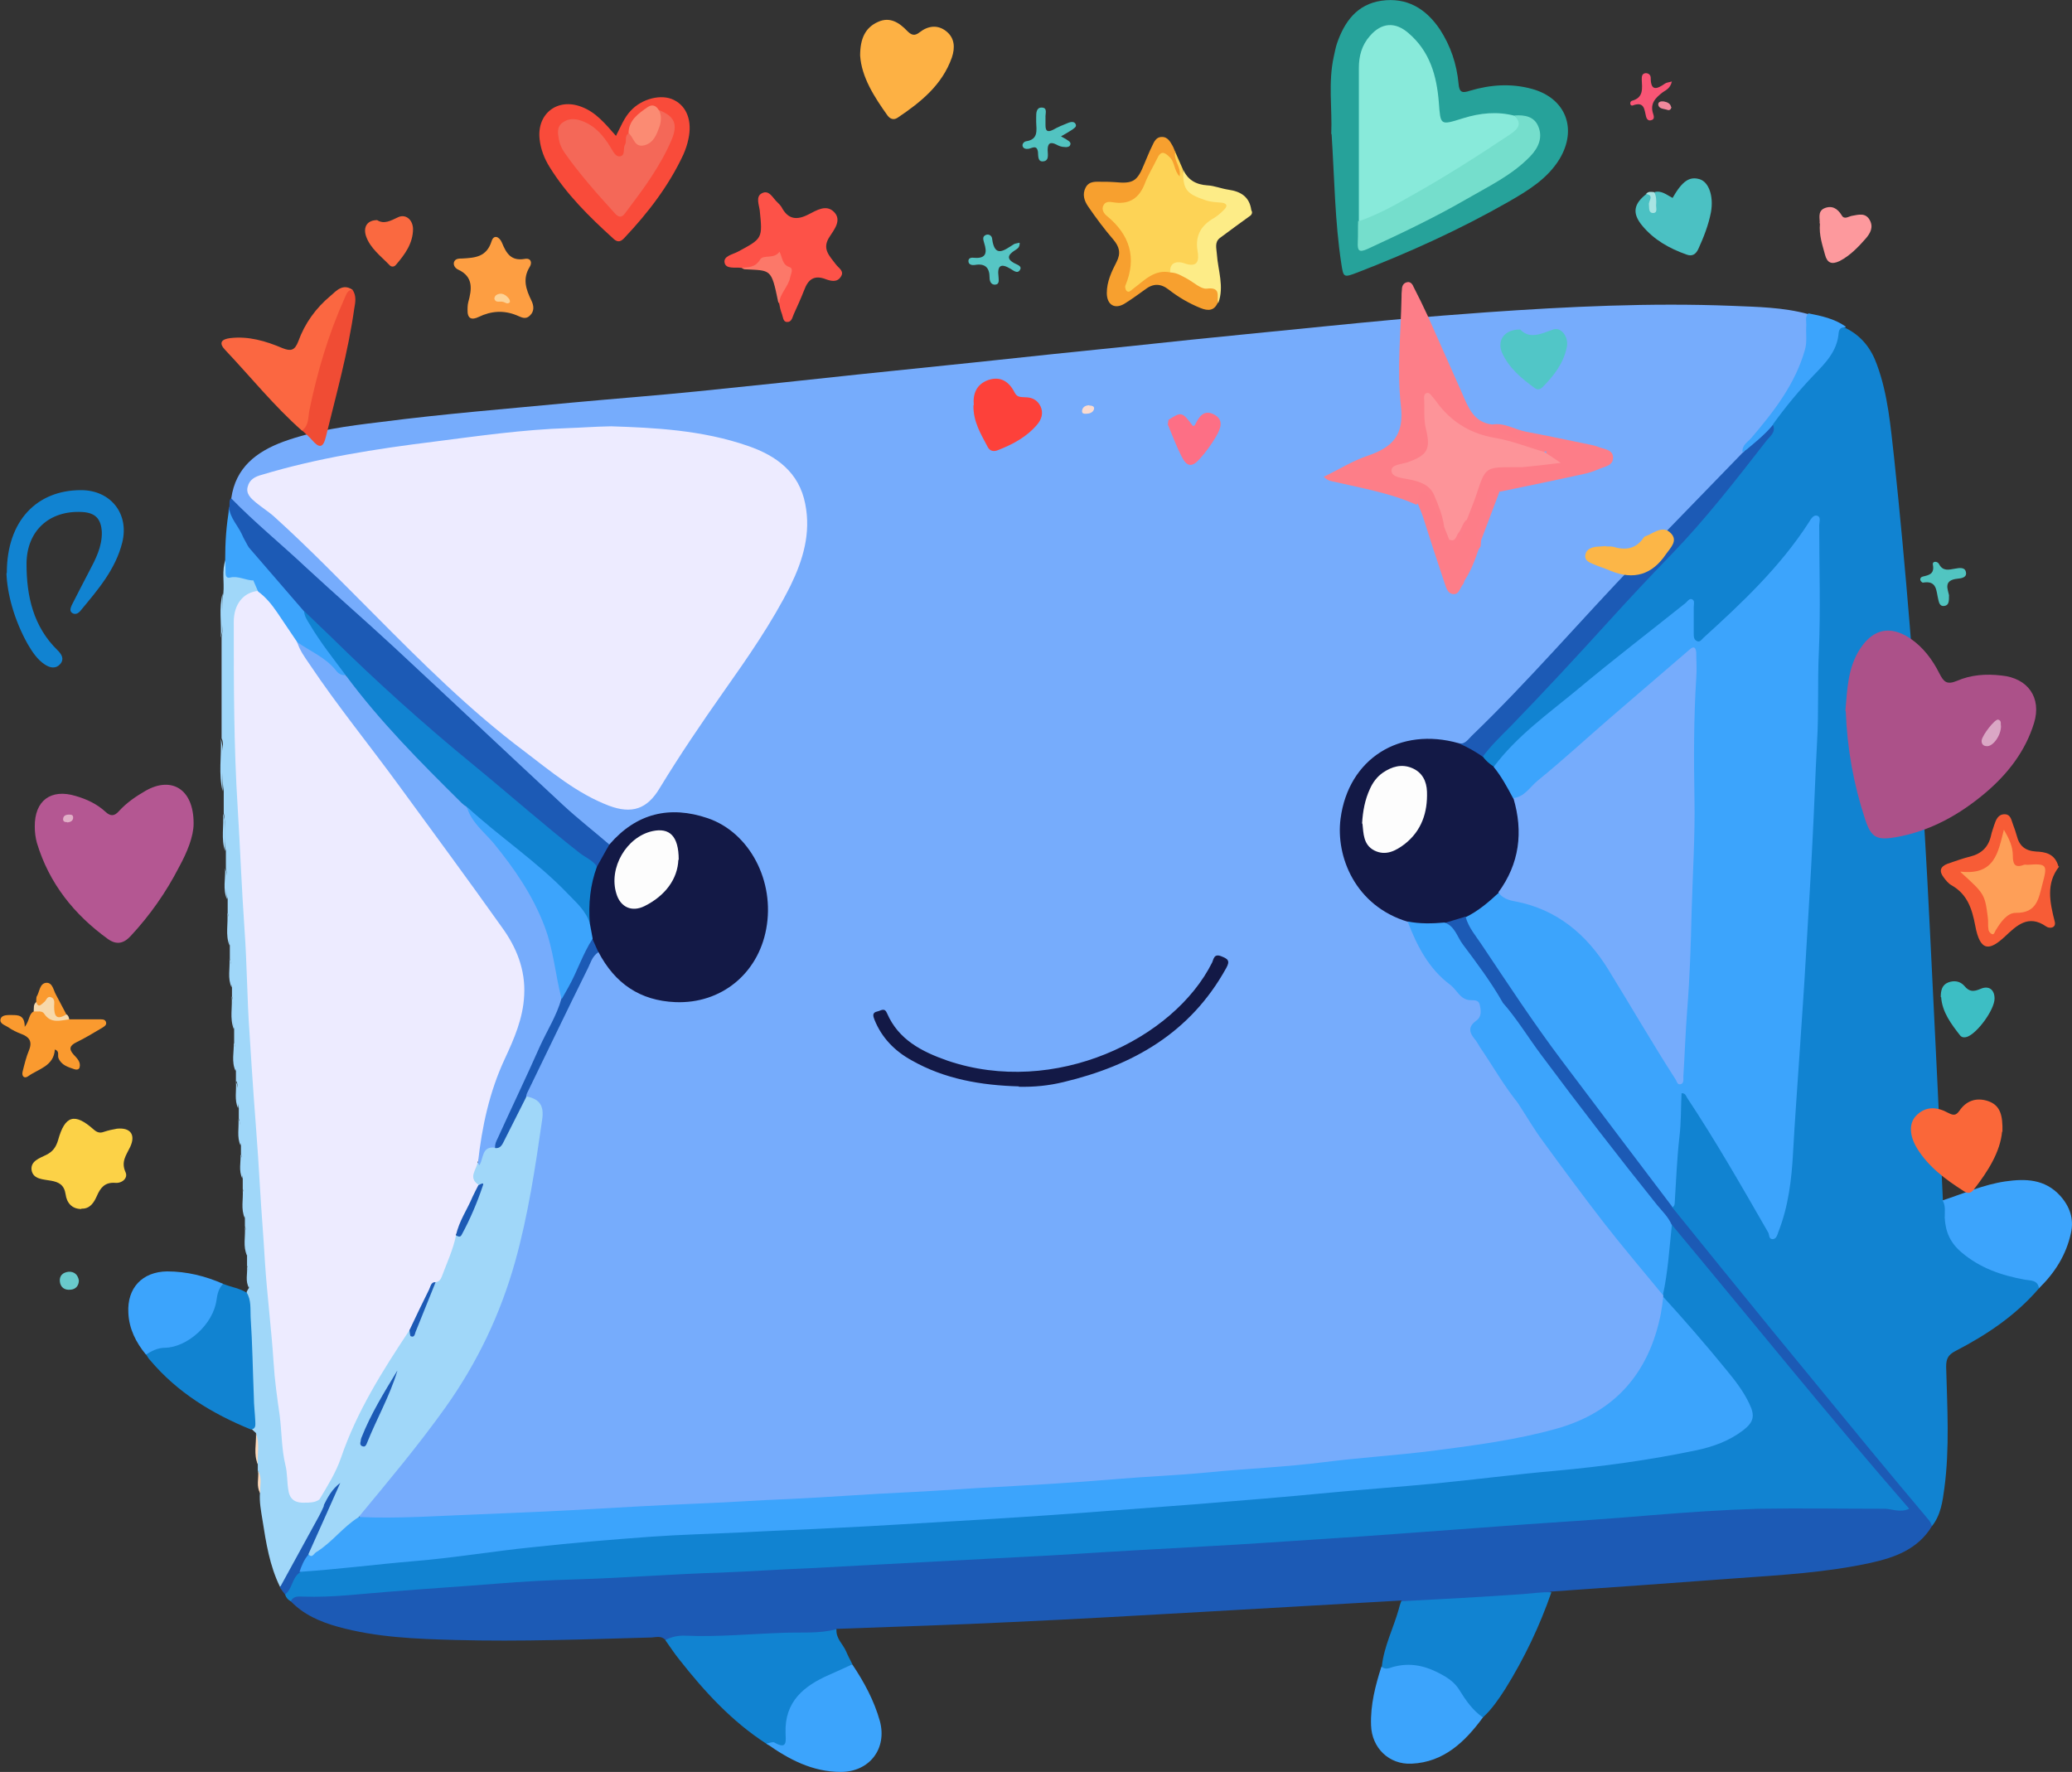 <?xml version="1.0" encoding="UTF-8"?>
<svg xmlns="http://www.w3.org/2000/svg" id="_Слой_2" data-name="Слой_2" viewBox="0 0 57.79 49.42">
  <rect x="0" y="0" width="57.79" height="49.42" fill="#333333" stroke="none"/>
  <defs>
    <style>
      .cls-1 {
        fill: #f46858;
      }

      .cls-2 {
        fill: #fdb144;
      }

      .cls-3 {
        fill: #75decc;
      }

      .cls-4 {
        fill: #51c6c7;
      }

      .cls-5 {
        fill: #131946;
      }

      .cls-6 {
        fill: #3ca4fc;
      }

      .cls-7 {
        fill: #26a29a;
      }

      .cls-8 {
        fill: #51c5c1;
      }

      .cls-9 {
        fill: #3dbec4;
      }

      .cls-10 {
        fill: #fd5248;
      }

      .cls-11 {
        fill: #76acfc;
      }

      .cls-12 {
        fill: #fd413a;
      }

      .cls-13 {
        fill: #ac5189;
      }

      .cls-14 {
        fill: #f7a02f;
      }

      .cls-15 {
        fill: #b45792;
      }

      .cls-16 {
        fill: #fdd356;
      }

      .cls-17 {
        fill: #fadbd0;
      }

      .cls-18 {
        fill: #daa7c5;
      }

      .cls-19 {
        fill: #a9e4e3;
      }

      .cls-20 {
        fill: #f7d9ab;
      }

      .cls-21 {
        fill: #fe9f58;
      }

      .cls-22 {
        fill: #fdd9bb;
      }

      .cls-23 {
        fill: #4bc1c3;
      }

      .cls-24 {
        fill: #fb6741;
      }

      .cls-25 {
        fill: #f94b3a;
      }

      .cls-26 {
        fill: #f85575;
      }

      .cls-27 {
        fill: #fd6f85;
      }

      .cls-28 {
        fill: #fcd247;
      }

      .cls-29 {
        fill: #f04c34;
      }

      .cls-30 {
        fill: #edebff;
      }

      .cls-31 {
        fill: #f0899c;
      }

      .cls-32 {
        fill: #69cacc;
      }

      .cls-33 {
        fill: #fd999d;
      }

      .cls-34 {
        fill: #fd9499;
      }

      .cls-35 {
        fill: #fdd296;
      }

      .cls-36 {
        fill: #fa9a2f;
      }

      .cls-37 {
        fill: #52c3c1;
      }

      .cls-38 {
        fill: #fb8b73;
      }

      .cls-39 {
        fill: #fd7e88;
      }

      .cls-40 {
        fill: #a0d7f9;
      }

      .cls-41 {
        fill: #fc7869;
      }

      .cls-42 {
        fill: #fa6940;
      }

      .cls-43 {
        fill: #1c5ab5;
      }

      .cls-44 {
        fill: #fa6739;
      }

      .cls-45 {
        fill: #f75c36;
      }

      .cls-46 {
        fill: #e1afc7;
      }

      .cls-47 {
        fill: #88eada;
      }

      .cls-48 {
        fill: #fcb647;
      }

      .cls-49 {
        fill: #fd7d89;
      }

      .cls-50 {
        fill: #1183d1;
      }

      .cls-51 {
        fill: #fdfdfd;
      }

      .cls-52 {
        fill: #fd9e42;
      }

      .cls-53 {
        fill: #56c5c4;
      }

      .cls-54 {
        fill: #fd7d88;
      }

      .cls-55 {
        fill: #fdec87;
      }
    </style>
  </defs>
  <g id="_Слой_3" data-name="Слой_3">
    <g>
      <path class="cls-11" d="M6.45,13.9c.12-.86.7-1.3,1.45-1.58.88-.32,1.8-.44,2.72-.55,1.77-.23,3.55-.37,5.32-.54,1.19-.11,2.38-.2,3.56-.32,1.49-.15,2.98-.31,4.47-.47,1.06-.11,2.13-.22,3.19-.33,1.5-.16,3-.32,4.5-.47,1.03-.11,2.07-.22,3.1-.32,1.43-.14,2.86-.29,4.29-.42.8-.07,1.61-.13,2.41-.19,2.28-.16,4.57-.27,6.85-.18.71.03,1.43.04,2.12.23.14.91-.19,1.7-.7,2.43-.3.43-.58.86-.96,1.22-.06.06-.1.13-.12.21-.06.16-.18.27-.3.38-1.08,1.05-2.11,2.14-3.14,3.22-1.36,1.43-2.66,2.93-4.08,4.31-.14.13-.27.29-.49.26-.75-.2-1.48-.16-2.14.3-1.22.85-1.42,2.59-.42,3.77.32.38.74.6,1.18.79.16.15.22.37.3.56.22.54.61.93,1.04,1.29.17.15.31.33.58.37.21.03.26.39.08.6-.2.22-.14.38,0,.59.38.59.78,1.18,1.17,1.76,1.17,1.72,2.42,3.38,3.75,4.97.1.12.2.23.26.38.01.03.02.07.02.1-.21,1.64-.95,2.89-2.56,3.51-.96.37-1.98.52-2.99.66-1.76.24-3.53.43-5.3.58-1.74.15-3.48.26-5.22.4-1.16.09-2.32.13-3.48.21-1.22.08-2.45.11-3.67.22-.44.04-.88.05-1.31.07-1.44.05-2.87.15-4.31.2-1.29.05-2.59.13-3.88.18-1.08.04-2.16.13-3.24.11-.14,0-.29.01-.42-.04-.2-.18,0-.3.09-.4.27-.32.55-.63.82-.95,1.17-1.43,2.25-2.93,2.92-4.68.39-1.03.61-2.09.81-3.17.11-.57.17-1.15.3-1.72.09-.38.02-.66-.34-.83-.07-.1-.02-.2.03-.29.54-1.2,1.15-2.37,1.74-3.54.06-.11.1-.26.27-.25.14.08.19.23.28.35.56.77,1.34,1.07,2.25.97.98-.11,1.64-.69,1.96-1.62.48-1.4-.25-2.97-1.61-3.38-.82-.24-1.62-.14-2.29.48-.08.08-.16.16-.26.22-.19.04-.3-.1-.42-.2-1.1-1-2.23-1.97-3.29-3.02-1.08-1.07-2.21-2.08-3.34-3.1-1.12-1.01-2.24-2.02-3.37-3.02-.09-.08-.17-.17-.18-.31Z"></path>
      <path class="cls-50" d="M56.87,35.93c-.65.76-1.46,1.3-2.33,1.75-.21.11-.26.22-.26.44.03,1.13.1,2.27-.05,3.39-.05.37-.1.75-.35,1.06-.42-.39-.74-.86-1.11-1.3-1.36-1.63-2.71-3.26-4.06-4.9-.68-.83-1.34-1.67-2.01-2.51-.06-.07-.11-.15-.1-.25.09-.97.16-1.93.2-2.9,0-.11-.02-.25.1-.29.13-.04.19.1.25.19.63.96,1.21,1.94,1.78,2.93.13.22.26.44.38.67.03.05.05.13.12.12.09,0,.1-.1.12-.16.13-.42.27-.84.3-1.28.06-1.02.14-2.04.21-3.05.07-1.06.14-2.12.22-3.17.05-.74.1-1.49.14-2.23.07-1.24.1-2.49.18-3.73,0-.03,0-.06,0-.09,0-1.94.11-3.88.06-5.82,0-.08.03-.16-.05-.23-.11.03-.15.14-.2.22-.7,1.03-1.57,1.91-2.49,2.73-.08.08-.16.15-.25.23-.1.09-.2.24-.37.16-.15-.07-.13-.24-.14-.38,0-.14,0-.29,0-.43,0-.07,0-.14-.07-.22-.5.36-.99.75-1.47,1.15-1.02.83-2.06,1.65-3.05,2.51-.31.27-.56.59-.86.87-.23.04-.31-.12-.39-.29,0-.12.07-.19.14-.26.41-.39.76-.83,1.15-1.23,1.02-1.02,1.95-2.12,2.94-3.16.59-.62,1.18-1.25,1.75-1.88.71-.78,1.33-1.63,1.98-2.45.08-.1.13-.21.14-.33.22-.42.55-.75.86-1.1.21-.24.41-.48.63-.7.18-.19.22-.43.29-.66.04-.13.06-.3.28-.2.44.22.71.57.87,1.02.31.84.38,1.73.48,2.61.33,3.11.57,6.22.78,9.33.11,1.63.19,3.26.27,4.89.11,2.16.21,4.32.31,6.49.15.07.14.21.14.34-.02.5.19.87.59,1.16.39.28.81.46,1.27.56.17.03.34.05.5.11.12.05.27.08.19.27Z"></path>
      <path class="cls-43" d="M46.63,33.66c.93,1.15,1.86,2.3,2.8,3.45.92,1.12,1.84,2.24,2.76,3.36.52.63,1.04,1.25,1.56,1.87.06.07.12.14.13.23-.39.64-1.03.87-1.71,1.02-1.24.27-2.5.34-3.76.43-1.72.13-3.44.25-5.15.37-.22.13-.48.12-.71.13-.76.05-1.52.1-2.28.14-.24.01-.49,0-.73.05-.16.03-.33.03-.47-.07-1.86.11-3.73.21-5.59.32-1.75.1-3.5.2-5.26.28-1.63.08-3.26.13-4.89.19-.1.15-.26.14-.41.15-1.25.03-2.5.14-3.75.13-.2,0-.4.08-.61.03-.11-.12-.25-.08-.38-.07-1.83.05-3.65.12-5.48.07-1.1-.03-2.2-.07-3.28-.37-.5-.14-.96-.34-1.32-.72,0-.19.15-.21.28-.21.72,0,1.43-.09,2.14-.13,1.03-.07,2.06-.14,3.08-.22.45-.03.9-.04,1.35-.07,1.02-.05,2.04-.08,3.06-.15,1.09-.07,2.18-.1,3.27-.16,1-.05,2-.1,3-.15.99-.05,1.98-.1,2.97-.16.84-.05,1.67-.09,2.51-.14.94-.05,1.87-.12,2.81-.17.83-.04,1.65-.09,2.48-.14,1.12-.07,2.24-.15,3.36-.22.96-.06,1.91-.14,2.87-.21,1.01-.07,2.01-.15,3.02-.22,1.03-.07,2.06-.14,3.08-.22,1.59-.12,3.18-.11,4.78-.11.28,0,.55.02.85.02-2.14-2.57-4.28-5.14-6.38-7.73-.51-.71-1.08-1.38-1.62-2.08-.99-1.3-2.01-2.58-2.93-3.93-.06-.09-.13-.18-.21-.26-.49-.78-1.06-1.5-1.57-2.27.15-.17.34-.19.54-.19.22.2.34.48.5.72,1.58,2.43,3.34,4.73,5.11,7.03.09.11.2.21.18.37Z"></path>
      <path class="cls-50" d="M46.63,34.16c2.2,2.64,4.35,5.31,6.62,7.92-.26.12-.48,0-.69,0-1.18,0-2.35-.02-3.52,0-.99.03-1.99.1-2.98.18-1.14.1-2.29.17-3.43.25-1.08.08-2.17.16-3.25.24-.91.07-1.82.13-2.74.19-.95.06-1.91.13-2.86.18-.71.04-1.42.08-2.13.12-1.09.06-2.17.14-3.26.19-.76.04-1.52.08-2.28.12-1.19.06-2.37.13-3.56.19-.81.03-1.62.09-2.44.12-1.35.04-2.7.15-4.05.19-.74.02-1.48.06-2.22.12-.98.08-1.96.14-2.94.22-.81.06-1.62.17-2.44.14-.13,0-.27-.03-.35.13-.08-.04-.13-.1-.16-.19.1-.27.15-.58.48-.69,2.02-.21,4.05-.39,6.06-.66,1.04-.14,2.09-.22,3.14-.28,1.35-.08,2.69-.13,4.04-.19,1.15-.05,2.3-.1,3.45-.18,1.69-.12,3.38-.2,5.07-.34,1.21-.1,2.42-.18,3.63-.27,1.47-.11,2.93-.25,4.39-.39,1.38-.14,2.76-.27,4.15-.4,1.64-.16,3.27-.33,4.89-.67.38-.08.75-.22,1.09-.4.48-.26.55-.5.26-.97-.42-.68-.97-1.26-1.48-1.87-.18-.21-.35-.43-.55-.62-.1-.1-.13-.23-.18-.35,0-.02,0-.04,0-.06-.09-.19,0-.38.01-.57.04-.36.07-.73.12-1.09.02-.11.02-.23.11-.31Z"></path>
      <path class="cls-40" d="M6.58,30.17c0-.1,0-.2,0-.3-.08-.26.02-.54-.05-.8,0-.12,0-.24,0-.37-.08-.3.02-.62-.06-.92,0-.08,0-.16,0-.24-.08-.26.02-.54-.06-.8,0-.12,0-.24,0-.37-.08-.3.02-.62-.06-.92,0-.12,0-.24,0-.37-.08-.28.02-.58-.05-.86,0-.16,0-.33,0-.49-.08-.35.02-.7-.06-1.05,0-.2,0-.41,0-.61-.06-.37-.01-.74-.03-1.12,0-.12.03-.24-.03-.36,0-.94,0-1.88,0-2.82.08-.41-.02-.82.05-1.23.03-.31-.05-.62.06-.93.06.04.08.1.08.15,0,.18.1.24.27.25.17.01.34.04.49.14.09.11.18.22.07.37-.41.2-.56.53-.56.97.01,1-.04,2,.01,3,.07,1.48.12,2.96.22,4.43.06.88.1,1.77.15,2.66.05,1.09.14,2.18.21,3.27.05.72.1,1.45.14,2.17.08,1.22.17,2.44.27,3.66.1,1.22.23,2.44.35,3.66.03.32.08.65.12.97.05.41.17.49.59.46.05,0,.1,0,.15,0,.12.01.18.09.22.2,0,.31-.21.54-.34.8-.21.43-.44.84-.7,1.24-.06.09-.11.2-.22.25-.29-.59-.39-1.23-.49-1.87-.04-.25-.09-.5-.07-.76-.08-.2.02-.42-.06-.62,0-.06,0-.12,0-.18-.08-.28.02-.58-.05-.86-.04-.04-.09-.08-.13-.12.01-.71-.03-1.43-.06-2.14-.02-.56-.08-1.12-.07-1.68.02-.04.04-.08.07-.12-.08-.2.02-.41-.06-.61,0-.1,0-.2,0-.3-.08-.26.03-.54-.06-.8,0-.08,0-.16,0-.24-.08-.26.02-.54-.06-.8,0-.1,0-.2,0-.3-.07-.22.02-.46-.05-.68,0-.08,0-.16,0-.24-.08-.24.02-.5-.06-.74,0-.1,0-.2,0-.3-.08-.24.02-.5-.06-.74Z"></path>
      <path class="cls-43" d="M6.45,13.9c.66.68,1.4,1.28,2.09,1.93.81.75,1.64,1.47,2.45,2.22,1.57,1.46,3.13,2.93,4.7,4.39.42.39.87.74,1.3,1.11-.03.26-.14.47-.34.63-.37-.14-.65-.42-.95-.66-1.53-1.21-3.01-2.48-4.47-3.77-.97-.85-1.88-1.75-2.79-2.67-.52-.63-1.13-1.2-1.6-1.88-.13-.22-.25-.43-.37-.65-.07-.12-.13-.25-.08-.4.03-.08-.02-.19.06-.26Z"></path>
      <path class="cls-50" d="M39.07,44.66c1.14-.06,2.27-.12,3.41-.2.26-.02.52-.06.79-.05-.33.95-.76,1.85-1.29,2.7-.18.28-.37.56-.62.79-.28-.05-.43-.25-.55-.48-.26-.48-.68-.74-1.2-.87-.27-.07-.53,0-.79.02-.09,0-.25.12-.28-.09.06-.56.32-1.06.47-1.59.02-.08.04-.15.07-.23Z"></path>
      <path class="cls-50" d="M18.56,45.74c.18-.09.36-.13.56-.12.91.04,1.81-.05,2.72-.08.49-.02,1,.03,1.49-.1-.02.26.18.41.27.62.05.12.11.23.17.35-.09.19-.28.23-.45.3-.23.1-.48.19-.68.35-.39.3-.66.66-.65,1.19,0,.51,0,.51-.51.42-.04,0-.08,0-.11-.04-.96-.62-1.72-1.45-2.42-2.34-.14-.17-.26-.36-.39-.54Z"></path>
      <path class="cls-6" d="M56.87,35.93c-.04-.24-.24-.21-.4-.24-.65-.12-1.24-.32-1.76-.76-.32-.27-.45-.58-.47-.97,0-.16.03-.33-.06-.48.58-.19,1.14-.44,1.75-.53.56-.08,1.1-.07,1.53.4.27.3.39.65.3,1.04-.13.61-.45,1.11-.89,1.54Z"></path>
      <path class="cls-50" d="M6.88,36.05c.13.21.1.45.11.68.05.74.06,1.49.09,2.23,0,.22.03.45.04.67,0,.1.03.22-.12.24-1.08-.44-2.05-1.03-2.81-1.93-.05-.05-.08-.11-.12-.17.08-.23.29-.24.46-.25.6-.04.98-.39,1.3-.85.1-.15.1-.33.16-.49.05-.14.02-.34.24-.37.22.09.46.12.66.25Z"></path>
      <path class="cls-6" d="M38.53,46.48c.12.12.26.02.37,0,.52-.13.97.02,1.41.28.16.1.29.21.39.37.18.29.37.57.66.77-.5.68-1.09,1.25-1.99,1.29-.63.03-1.11-.44-1.13-1.07-.02-.57.12-1.11.29-1.64Z"></path>
      <path class="cls-6" d="M21.37,48.63c.08-.01.18-.06.23-.03.38.22.31-.07.31-.27-.03-.87.51-1.31,1.22-1.62.21-.09.42-.19.64-.29.33.49.61,1.01.77,1.58.21.77-.29,1.42-1.09,1.42-.79,0-1.45-.35-2.07-.79Z"></path>
      <path class="cls-50" d="M.19,15.98c0-1.46.84-2.31,2.07-2.31.82,0,1.35.65,1.15,1.46-.19.76-.69,1.33-1.17,1.91-.06.07-.14.11-.22.06-.09-.05-.05-.15-.02-.22.16-.32.33-.64.49-.95.18-.34.36-.69.35-1.09-.02-.37-.18-.54-.55-.56-.92-.05-1.55.53-1.55,1.45,0,.9.19,1.75.87,2.41.11.11.19.24.07.38-.12.14-.28.11-.42.02-.22-.14-.36-.36-.49-.58-.38-.68-.57-1.41-.59-1.97Z"></path>
      <path class="cls-6" d="M6.22,35.81c-.12.12-.16.29-.18.44-.09.69-.82,1.33-1.44,1.34-.2,0-.37.09-.53.19-.28-.34-.47-.72-.49-1.16-.04-.7.39-1.15,1.08-1.16.55,0,1.07.13,1.57.35Z"></path>
      <path class="cls-6" d="M51.47,9.13c-.13-.01-.18.05-.19.17-.04.5-.38.84-.7,1.17-.41.43-.78.88-1.12,1.35-.17.39-.49.62-.86.79-.02-.2.15-.28.25-.4.63-.74,1.22-1.5,1.49-2.45.07-.23.02-.47.04-.7,0-.11-.04-.23.06-.32.36.07.73.15,1.04.37Z"></path>
      <path class="cls-6" d="M6.39,14.16c.03.29.24.49.36.75.04.1.1.19.15.29.11.21.21.42.24.65.02.12.04.24-.06.34-.23,0-.44-.14-.67-.08-.09.02-.12-.05-.12-.13,0-.12,0-.24-.01-.36,0-.49.03-.98.12-1.46Z"></path>
      <path class="cls-43" d="M7.81,44.27c.36-.66.73-1.33,1.09-1.99.05-.09.09-.18.13-.27-.03-.28.16-.46.32-.65.03-.04.09-.06.14-.03.07.04.05.1.04.16-.04.15-.1.29-.17.42-.25.48-.45.98-.69,1.46-.1.16-.15.36-.31.49-.22.15-.2.45-.41.61-.05-.06-.09-.12-.14-.19Z"></path>
      <path class="cls-40" d="M6.16,20.6c.13.49.03.98.05,1.47-.12-.49-.03-.98-.05-1.47Z"></path>
      <path class="cls-40" d="M6.21,16.55c-.02.41.07.83-.05,1.23.02-.41-.06-.82.05-1.23Z"></path>
      <path class="cls-40" d="M6.22,22.69c.12.34.03.7.06,1.05-.12-.34-.03-.7-.06-1.05Z"></path>
      <path class="cls-40" d="M6.34,25.45c.13.3.03.62.06.92-.12-.3-.03-.61-.06-.92Z"></path>
      <path class="cls-40" d="M6.46,27.78c.13.3.03.62.06.92-.12-.3-.03-.62-.06-.92Z"></path>
      <path class="cls-40" d="M6.28,24.22c.12.28.03.57.05.86-.12-.28-.04-.57-.05-.86Z"></path>
      <path class="cls-22" d="M7.14,39.98c.11.28.03.57.05.86-.12-.28-.04-.57-.05-.86Z"></path>
      <path class="cls-40" d="M6.52,29.07c.12.26.03.53.05.8-.12-.26-.04-.53-.05-.8Z"></path>
      <path class="cls-40" d="M6.4,26.74c.12.26.03.53.06.8-.12-.26-.04-.53-.06-.8Z"></path>
      <path class="cls-40" d="M6.77,33.18c.13.26.03.53.06.8-.12-.26-.04-.53-.06-.8Z"></path>
      <path class="cls-40" d="M6.83,34.22c.13.26.03.53.06.8-.12-.26-.04-.53-.06-.8Z"></path>
      <path class="cls-40" d="M6.58,30.17c.12.24.04.49.06.74-.11-.24-.04-.49-.06-.74Z"></path>
      <path class="cls-40" d="M6.65,31.21c.12.24.04.49.06.74-.11-.24-.04-.49-.06-.74Z"></path>
      <path class="cls-40" d="M6.71,32.19c.12.22.03.45.05.68-.11-.22-.04-.45-.05-.68Z"></path>
      <path class="cls-40" d="M6.89,35.32c.12.2.04.41.06.61-.12-.2-.04-.41-.06-.61Z"></path>
      <path class="cls-22" d="M7.2,41.03c.12.2.04.41.06.62-.12-.2-.04-.41-.06-.62Z"></path>
      <path class="cls-30" d="M17.05,11.89c1.19.04,2.53.1,3.82.55.78.27,1.42.73,1.59,1.62.16.81-.06,1.55-.41,2.27-.52,1.04-1.19,2-1.86,2.95-.62.88-1.23,1.78-1.79,2.7-.35.59-.78.73-1.42.49-.89-.34-1.61-.95-2.36-1.52-1.52-1.14-2.86-2.48-4.2-3.83-.9-.9-1.79-1.82-2.74-2.68-.17-.16-.37-.28-.55-.43-.13-.11-.28-.24-.22-.44.05-.2.21-.28.4-.33,1.56-.47,3.17-.72,4.78-.92,1.25-.16,2.5-.34,3.76-.38.34-.01.69-.04,1.19-.05Z"></path>
      <path class="cls-6" d="M8.35,43.85c.06-.18.13-.35.25-.49.36-.26.72-.52,1.03-.85.1-.1.2-.24.38-.2,1.08.05,2.16-.03,3.24-.07.89-.04,1.79-.07,2.68-.12,1.22-.07,2.44-.14,3.66-.19.79-.03,1.58-.09,2.38-.12,1.12-.05,2.23-.14,3.35-.19.66-.03,1.32-.08,1.98-.12,1.29-.07,2.58-.14,3.86-.25.83-.07,1.66-.1,2.49-.18,1.09-.11,2.19-.15,3.28-.29,1.02-.13,2.04-.19,3.06-.32,1.15-.15,2.3-.3,3.41-.61,1.63-.45,2.59-1.55,2.92-3.2.03-.16.05-.32.07-.48.61.67,1.2,1.35,1.77,2.05.24.29.47.59.63.93.16.33.13.51-.17.74-.39.3-.84.46-1.31.56-1.29.27-2.6.45-3.91.57-1.14.1-2.28.25-3.42.36-.96.09-1.92.16-2.88.25-1.23.12-2.47.22-3.7.32-1.05.08-2.11.16-3.16.24-1.23.09-2.45.17-3.68.24-1.06.06-2.11.13-3.17.18-.9.05-1.81.08-2.71.13-.84.04-1.69.06-2.53.12-1.09.08-2.18.17-3.27.29-1.11.11-2.21.3-3.32.39-1.07.09-2.14.23-3.21.3Z"></path>
      <path class="cls-40" d="M10.01,42.31c-.44.27-.75.71-1.19.98-.07.04-.11.18-.22.06.3-.66.59-1.32.89-1.99-.23.17-.35.4-.47.64-.04-.06-.08-.12-.12-.18-.04-.07,0-.14.03-.2.39-.61.6-1.32.89-1.98.37-.83.89-1.58,1.35-2.36.05-.09.11-.17.22-.2.17.05.17-.1.21-.19.18-.39.3-.81.53-1.18.25-.26.26-.63.42-.93.05-.1.06-.21.13-.31.15-.08.23-.21.3-.37.11-.26.24-.52.34-.79.03-.09.11-.19-.05-.25-.22-.21-.1-.42,0-.64.13.04.09-.07.11-.12.07-.21.16-.39.42-.39.16-.02.21-.15.27-.26.14-.26.27-.53.4-.79.05-.11.09-.23.22-.28.37.08.49.26.43.66-.19,1.32-.39,2.65-.75,3.94-.41,1.47-1.06,2.83-1.95,4.08-.75,1.05-1.58,2.04-2.4,3.03Z"></path>
      <path class="cls-5" d="M16.65,24.17c.12-.21.23-.42.35-.62.75-.87,1.68-1.09,2.74-.73,1.17.4,1.88,1.76,1.63,3.09-.23,1.25-1.26,2.09-2.53,2.04-.99-.04-1.69-.52-2.15-1.4-.16-.09-.18-.25-.24-.4-.04-.15-.08-.29-.09-.44,0-.41-.05-.81.09-1.21.04-.12.06-.26.19-.34Z"></path>
      <path class="cls-5" d="M40.86,25.57c-.19.06-.37.11-.56.17-.35.17-.69.16-1.03-.03-1.47-.44-2.02-1.82-1.88-2.88.22-1.67,1.65-2.57,3.3-2.1.27.03.52.09.66.36.08.12.19.21.31.29.35.2.44.58.61.9.29.93.17,1.8-.42,2.6-.21.24-.45.44-.72.6-.09.05-.16.13-.28.08Z"></path>
      <path class="cls-6" d="M46.63,34.16c-.07.66-.11,1.32-.25,1.96-.55-.67-1.12-1.34-1.65-2.02-.58-.75-1.15-1.52-1.71-2.29-.23-.31-.42-.64-.63-.96-.11-.2-.25-.38-.34-.58-.13-.28-.08-.4.22-.45.17-.03.17-.11.14-.23-.06-.27-.14-.53-.33-.75-.15-.17-.25-.38-.28-.6-.02-.11-.03-.23.1-.29.41.46.73,1,1.1,1.49,1.05,1.41,2.12,2.8,3.22,4.17.14.17.31.33.4.54Z"></path>
      <path class="cls-43" d="M41.35,21.1c-.21-.14-.42-.27-.66-.36.17.02.25-.11.35-.21,1.61-1.55,3.06-3.25,4.61-4.86.98-1.01,1.96-2.02,2.94-3.03.3-.25.61-.49.86-.79.09.21-.09.32-.18.44-.85,1.09-1.69,2.18-2.66,3.18-.6.62-1.19,1.25-1.77,1.89-.89.98-1.79,1.95-2.71,2.9-.27.27-.55.54-.78.85Z"></path>
      <path class="cls-5" d="M28.42,30.3c-1.05-.03-2.07-.2-3-.73-.47-.26-.83-.63-1.03-1.13-.04-.1-.07-.2.08-.23.1-.02.2-.12.27.05.32.74.97,1.07,1.68,1.32,2.99,1.02,6.32-.59,7.39-2.74.04-.09.05-.25.25-.17.18.07.26.12.14.33-1,1.81-2.61,2.72-4.54,3.18-.41.1-.82.14-1.25.13Z"></path>
      <path class="cls-6" d="M41.91,27.95c-.1.33.03.59.24.83.22.25.3.55.37.86.02.12.05.26-.18.23-.23-.03-.32.11-.24.34.08.22.27.38.3.63-.43-.51-.75-1.09-1.12-1.63-.05-.08-.09-.16-.15-.23-.16-.19-.18-.35.04-.51.16-.11.14-.29.1-.45-.04-.16-.19-.11-.31-.13-.25-.04-.33-.29-.52-.43-.59-.44-.92-1.08-1.18-1.76.34.07.69.06,1.03.03.29.1.35.4.51.61.39.52.78,1.04,1.1,1.6Z"></path>
      <path class="cls-43" d="M16.52,26.18c.06.13.11.25.17.38-.18.11-.22.31-.31.48-.57,1.15-1.12,2.3-1.68,3.45-.02.04-.02.08-.03.12-.2.39-.39.78-.59,1.17-.06.11-.1.26-.27.24-.1-.14-.01-.25.04-.37.49-1.11,1.01-2.2,1.53-3.3.08-.17.16-.33.22-.5.22-.46.47-.9.66-1.38.05-.12.1-.25.26-.28Z"></path>
      <path class="cls-6" d="M42.2,22.26c-.16-.3-.32-.6-.54-.87.65-.87,1.53-1.49,2.35-2.17.98-.82,2-1.6,3-2.4.05-.04.1-.13.17-.11.1.03.06.14.06.22,0,.25,0,.49,0,.74,0,.08,0,.17.09.21.08.04.13-.04.18-.09,1.08-.98,2.14-1.98,2.94-3.22.05-.08.12-.21.22-.19.13.03.07.17.07.27,0,1.18.04,2.35-.01,3.53-.04.84,0,1.67-.05,2.51-.05.94-.08,1.87-.13,2.81-.05,1.05-.12,2.09-.18,3.14-.05.92-.12,1.85-.18,2.77-.06.91-.13,1.82-.18,2.74-.04.75-.13,1.5-.41,2.21-.03.09-.06.2-.16.2-.11,0-.09-.12-.12-.18-.73-1.27-1.46-2.55-2.27-3.77-.03-.05-.04-.12-.15-.12-.02.41-.01.82-.06,1.23-.07.6-.09,1.22-.13,1.82,0,.05-.01.1-.06.13-1.03-1.36-2.06-2.72-3.09-4.09-.79-1.05-1.51-2.15-2.24-3.24-.16-.24-.36-.47-.44-.76.35-.17.64-.42.92-.68.35.15.72.22,1.08.35.97.33,1.61,1.05,2.13,1.89.56.91,1.1,1.84,1.69,2.74.04.06.07.12.16.19.04-.29.07-.57.07-.83.02-1.04.1-2.08.15-3.12.1-1.93.1-3.86.12-5.79,0-.58.05-1.16.04-1.74,0-.11.03-.22-.06-.34-.3.2-.56.44-.83.67-1.24,1.06-2.48,2.13-3.71,3.2-.12.1-.23.25-.43.15Z"></path>
      <path class="cls-30" d="M12.72,34.45c-.08.4-.26.78-.4,1.16-.03.08-.08.14-.17.15-.23.34-.36.73-.53,1.09-.05.1-.07.22-.2.25-.75,1.13-1.47,2.27-1.91,3.56-.14.41-.38.79-.6,1.16-.12.09-.28.09-.41.09-.21.01-.4-.05-.45-.31-.05-.25-.03-.51-.09-.74-.11-.46-.1-.93-.16-1.39-.07-.49-.14-.98-.17-1.48-.06-.93-.18-1.86-.24-2.79-.04-.7-.1-1.4-.14-2.1-.06-1.12-.16-2.23-.23-3.34-.02-.31-.04-.63-.06-.94-.07-.96-.07-1.93-.14-2.9-.08-1.13-.12-2.25-.19-3.38-.11-1.73-.11-3.46-.11-5.2,0-.49.27-.82.68-.86.26.02.36.23.49.4.24.32.45.67.66,1.01.36.63.77,1.23,1.21,1.8,1.48,1.94,2.88,3.94,4.35,5.88.91,1.21,1,2.46.32,3.78-.42.83-.64,1.72-.78,2.63-.02.15-.06.3-.13.44-.03.21-.27.42.02.62.05.13-.03.24-.08.34-.18.35-.34.71-.54,1.05Z"></path>
      <path class="cls-6" d="M8.29,17.91c-.19-.28-.37-.55-.56-.83-.15-.22-.32-.43-.53-.58-.04-.1-.09-.2-.13-.3.05-.35-.16-.65-.18-.99.53.61,1.06,1.23,1.59,1.84.34.53.69,1.05,1.07,1.55.05.07.13.13.09.24-.09.06-.19.05-.25-.02-.28-.29-.61-.51-.95-.73-.07-.04-.1-.13-.16-.18Z"></path>
      <path class="cls-50" d="M9.64,18.83c-.35-.47-.71-.92-1.01-1.43-.07-.11-.14-.22-.15-.36.25.24.5.48.75.72,1.27,1.25,2.59,2.44,3.97,3.57,1,.82,1.96,1.67,2.98,2.47.16.12.36.2.47.37-.19.51-.24,1.04-.2,1.58-.26-.26-.46-.58-.72-.84-.69-.7-1.5-1.26-2.24-1.9-.17-.15-.32-.32-.5-.44-.6-.56-1.18-1.13-1.72-1.73-.49-.55-1.01-1.07-1.44-1.66-.07-.1-.2-.19-.17-.34Z"></path>
      <path class="cls-11" d="M9.64,18.83c.96,1.3,2.09,2.43,3.23,3.56.04.04.09.08.14.11.46.63,1.02,1.16,1.46,1.81.61.9,1.02,1.88,1.14,2.97.02.19.12.37.05.57-.13.47-.4.89-.6,1.33-.38.86-.79,1.71-1.18,2.57-.04.08-.08.16-.07.26-.37-.05-.32.28-.43.47,0,0,0,.01-.01.02-.01-.02-.03-.04-.04-.06.11-1.01.32-1.99.75-2.91.26-.56.51-1.13.54-1.77.04-.72-.22-1.35-.63-1.91-.93-1.31-1.89-2.61-2.84-3.91-.83-1.14-1.73-2.24-2.52-3.42-.13-.19-.27-.38-.34-.61.37.26.8.43,1.09.8.07.09.16.13.27.12Z"></path>
      <path class="cls-43" d="M11.08,38.24c-.21.7-.58,1.34-.85,2.02-.02.05-.05.1-.11.08-.08-.02-.08-.08-.06-.15,0-.03.01-.06.02-.09.26-.66.63-1.26,1-1.87Z"></path>
      <path class="cls-43" d="M12.72,34.45c.08-.39.31-.71.46-1.07.05-.11.11-.22.16-.32.05-.03.17-.1.13,0-.16.48-.36.95-.6,1.39-.04.07-.11.03-.16,0Z"></path>
      <path class="cls-43" d="M11.42,37.1c.18-.38.36-.76.55-1.14.04-.08.05-.21.18-.2-.19.46-.37.93-.56,1.39-.02.06-.03.16-.13.12-.03-.01-.03-.11-.04-.17Z"></path>
      <path class="cls-6" d="M15.66,27.85c-.17-.66-.22-1.35-.47-2.01-.33-.87-.84-1.61-1.42-2.32-.27-.32-.63-.59-.75-1.02.91.84,1.96,1.53,2.82,2.43.23.24.5.47.61.82.03.14.05.28.08.43-.28.43-.43.92-.68,1.36-.06.11-.12.21-.18.32Z"></path>
      <path class="cls-51" d="M18.92,23.98c-.02.53-.36,1-.94,1.29-.36.18-.68.03-.79-.35-.22-.71.28-1.58,1.01-1.74.47-.1.73.13.73.8Z"></path>
      <path class="cls-11" d="M42.2,22.26c.32-.03.47-.31.69-.49.69-.56,1.34-1.16,2.01-1.74.74-.64,1.48-1.27,2.22-1.91.13-.12.18-.05.19.08,0,.23.02.47,0,.71-.07,1.11-.07,2.23-.05,3.34.02,1.07-.05,2.14-.08,3.21-.02.89-.05,1.79-.12,2.68-.05.63-.07,1.26-.11,1.89,0,.08.02.19-.08.21-.09.02-.1-.08-.14-.14-.65-1.01-1.25-2.05-1.88-3.07-.6-.97-1.43-1.67-2.59-1.89-.18-.03-.36-.09-.47-.25.59-.8.7-1.69.42-2.63Z"></path>
      <path class="cls-51" d="M37.99,22.97c.02-.35.08-.67.22-.97.08-.18.2-.34.36-.45.25-.17.52-.25.81-.13.29.12.41.37.42.66.02.58-.15,1.09-.62,1.46-.25.19-.53.34-.85.18-.31-.16-.3-.48-.33-.75Z"></path>
      <path class="cls-6" d="M41.66,28.98c-.03.07-.04.2-.11.16-.13-.08-.28-.18-.3-.35-.01-.07.07-.12.12-.11.15.04.24.16.3.3Z"></path>
      <path class="cls-6" d="M41.66,29.32c.22.08.18.32.33.49-.27-.13-.29-.17-.33-.49Z"></path>
    </g>
    <path class="cls-13" d="M51.47,19.83c.05-.58.06-1.21.42-1.75.36-.54.83-.64,1.38-.28.37.25.63.6.82.98.12.23.2.33.49.21.39-.17.81-.2,1.24-.15.74.07,1.13.62.91,1.33-.24.78-.73,1.41-1.34,1.93-.73.62-1.55,1.08-2.51,1.25-.53.09-.69.02-.86-.5-.32-.97-.5-1.96-.54-3.01Z"></path>
    <path class="cls-7" d="M37.13,3.73c.03-.69-.09-1.42.07-2.15.03-.13.05-.25.09-.37.21-.61.56-1.09,1.24-1.19.71-.1,1.24.22,1.63.8.3.46.47.97.52,1.51.02.26.11.27.32.2.57-.17,1.15-.21,1.73-.05.94.26,1.27,1.11.77,1.95-.34.56-.89.89-1.43,1.2-1.35.77-2.76,1.41-4.21,1.97-.39.15-.39.14-.45-.25-.18-1.18-.19-2.37-.27-3.6Z"></path>
    <path class="cls-15" d="M5.4,22.97c0,.36-.18.8-.41,1.22-.36.7-.81,1.34-1.34,1.91-.2.22-.4.26-.64.09-.94-.68-1.64-1.55-1.98-2.68-.04-.14-.06-.3-.06-.45-.01-.73.45-1.07,1.14-.86.31.09.59.22.83.44.14.13.25.13.38-.02.21-.23.47-.41.75-.57.71-.4,1.33-.05,1.33.91Z"></path>
    <path class="cls-39" d="M39.51,14.08c-.73-.33-1.51-.46-2.28-.64-.09-.02-.18-.02-.31-.14.43-.21.81-.45,1.23-.59.7-.24,1.02-.58.92-1.41-.11-.99,0-2,.02-3.01,0-.07,0-.14.01-.21,0-.1.04-.19.15-.21.09-.02.15.06.18.14.14.27.27.54.4.82.32.71.63,1.43.95,2.14.17.39.32.81.84.87.37.17.73.33,1.11.47.15.05.35.07.35.3-.15.09-.3.02-.43-.04-.35-.13-.71-.25-1.07-.31-.59-.11-1.06-.39-1.45-.85-.08-.09-.14-.22-.3-.26-.02.24-.03.47.02.7.03.16.03.32.04.49.01.27-.1.44-.36.53-.18.07-.38.12-.58.24.32.24.78.14,1.02.49.22.32.37.67.35,1.07-.15.11-.18-.05-.22-.12-.12-.22-.3-.41-.37-.66-.14,0-.13.14-.22.18Z"></path>
    <path class="cls-16" d="M32.78,4.24c.07.16.14.32.21.48.07.54.43.76.93.82.13.02.28.01.33.15.06.16-.08.25-.18.34-.07.07-.14.12-.22.17-.27.16-.36.39-.35.7.02.5,0,.5-.51.52-.15,0-.26.07-.35.19-.37.06-.68.21-.96.46-.08.07-.18.14-.28.08-.12-.07-.12-.21-.08-.31.26-.68.11-1.24-.46-1.71-.13-.1-.23-.28-.14-.47.08-.16.26-.14.41-.13.35.02.57-.14.71-.46.09-.21.2-.42.31-.63.07-.12.13-.27.3-.26.16,0,.24.13.29.26.02.05.04.1.09.17-.06-.14-.17-.26-.05-.4Z"></path>
    <path class="cls-25" d="M17.18,3.79c.14-.27.23-.51.41-.7.31-.34.86-.48,1.21-.3.36.18.51.59.4,1.09-.03.15-.08.29-.14.43-.41.88-.99,1.63-1.65,2.33-.12.13-.21.11-.32,0-.66-.6-1.29-1.22-1.76-1.98-.15-.24-.25-.5-.28-.78-.08-.71.5-1.16,1.17-.9.4.15.66.47.96.81Z"></path>
    <path class="cls-54" d="M43.09,12.6c-.37-.28-.84-.34-1.24-.55-.1-.06-.22-.07-.23-.21.34-.06.62.14.94.2.58.11,1.15.23,1.73.35.1.02.21.04.3.08.16.06.39.07.4.28.01.24-.23.26-.39.33-.14.06-.28.11-.43.14-.77.17-1.55.33-2.32.49-.19-.03-.26.08-.26.24,0,.22-.08.41-.2.58-.16.21-.06.44-.09.66,0,.02,0,.04-.01.06-.14.18-.23.39-.43.53-.21.14.06.34-.05.51-.09.1-.11.29-.27.28-.18-.01-.21-.21-.26-.34-.2-.59-.39-1.18-.58-1.78-.04-.13-.1-.26-.15-.39,0-.14,0-.32.17-.34.2-.02.14.18.2.3.12.23.27.44.41.66.12.07.15.2.2.31.06.1.11.04.14-.02.11-.17.19-.36.21-.57.11-.32.26-.62.35-.95.1-.37.35-.54.71-.54.43,0,.86-.05,1.32-.09-.02-.09-.17-.13-.13-.24Z"></path>
    <path class="cls-2" d="M23.99,1.55c0-.47.14-.78.5-.94.33-.15.59.02.81.25.11.11.2.16.35.04.23-.18.5-.22.74-.03.24.19.25.46.16.73-.27.77-.87,1.25-1.51,1.68-.1.07-.2.05-.28-.05-.38-.53-.73-1.08-.77-1.68Z"></path>
    <path class="cls-24" d="M8.42,12.01c-.78-.69-1.43-1.5-2.14-2.25-.19-.2-.1-.3.14-.33.51-.06.99.08,1.46.28.23.09.34.07.44-.19.18-.5.49-.93.9-1.27.16-.14.34-.35.61-.17-.55,1.12-.88,2.32-1.14,3.54-.03.16-.02.37-.26.39Z"></path>
    <path class="cls-10" d="M20.67,7.47c-.17-.02-.42.04-.46-.14-.04-.19.22-.23.37-.31.69-.37.69-.37.61-1.15-.02-.16-.12-.39.06-.48.21-.11.31.15.44.26.04.04.08.08.11.13.18.34.42.37.75.2.22-.11.49-.29.71-.07.23.23,0,.5-.12.69-.23.34,0,.54.17.77.08.11.25.19.14.35-.1.16-.27.12-.41.07-.33-.13-.5,0-.61.3-.09.23-.19.45-.29.67-.04.09-.06.23-.19.22-.11,0-.11-.14-.14-.22-.04-.1-.06-.2-.08-.3-.07-.22.05-.39.15-.56.16-.27.02-.46-.15-.61-.17-.15-.37-.05-.5.08-.17.16-.36.12-.55.1Z"></path>
    <path class="cls-44" d="M55.84,31.56c-.05.56-.39,1.11-.8,1.63-.08.1-.17.1-.27.03-.5-.32-.98-.67-1.3-1.19-.22-.36-.23-.7-.03-.91.27-.28.59-.25.9-.08.14.07.21.08.31-.06.19-.28.47-.38.8-.27.35.12.41.41.4.86Z"></path>
    <path class="cls-28" d="M2.27,33.72c-.27,0-.41-.18-.44-.41-.04-.26-.18-.34-.41-.38-.2-.04-.5-.03-.54-.3-.03-.25.23-.33.41-.42.18-.09.27-.21.33-.41.19-.69.46-.77.99-.3.09.08.17.11.28.07.12-.04.25-.07.37-.09.38-.04.53.17.37.51-.11.23-.26.41-.13.7.08.17-.1.32-.29.3-.29-.02-.41.14-.51.37-.08.18-.19.36-.43.35Z"></path>
    <path class="cls-14" d="M32.78,4.24c-.06.23.17.41.12.68-.16-.17-.13-.39-.27-.53-.15-.15-.25-.2-.36.04-.11.23-.25.45-.34.69-.15.39-.41.58-.83.53-.1-.01-.25-.06-.32.07-.07.12.01.24.1.31.63.52.83,1.16.51,1.93-.02.04,0,.13.04.16.07.05.12-.03.18-.07.31-.23.59-.55,1.04-.45.17-.12.31,0,.45.06.25.13.48.27.76.32.26.05.13.28.11.45-.1.24-.27.25-.49.16-.32-.13-.61-.3-.88-.51-.23-.18-.44-.18-.67,0-.18.13-.36.26-.55.38-.28.18-.51.05-.51-.29,0-.31.13-.59.27-.86.13-.25.08-.43-.09-.63-.25-.29-.48-.6-.7-.92-.11-.16-.17-.34-.07-.53.1-.19.29-.16.46-.16.12,0,.23,0,.35.01.52.05.63-.02.83-.52.07-.16.13-.32.21-.48.06-.13.12-.27.29-.26.14,0,.22.13.28.24.03.05.05.11.07.16Z"></path>
    <path class="cls-45" d="M57.43,24.17c-.37.47-.26.99-.12,1.54.04.17-.14.2-.24.13-.5-.35-.83-.02-1.15.28-.41.38-.69.46-.83-.31-.09-.47-.22-.87-.66-1.12-.09-.05-.16-.14-.22-.22-.13-.17-.1-.3.11-.38.21-.07.42-.15.63-.2.32-.08.51-.27.58-.58.02-.1.06-.2.09-.3.05-.15.11-.3.29-.3.18,0,.19.18.24.3.04.1.07.2.1.3.07.28.23.42.54.44.24.01.52.05.62.41Z"></path>
    <path class="cls-52" d="M13.04,8.62s0-.12.02-.19c.1-.36.15-.71-.28-.91-.07-.03-.14-.11-.12-.2.03-.11.14-.11.23-.11.36-.02.68-.04.82-.48.06-.2.22-.13.29.04.12.29.25.52.64.45.17-.03.21.11.13.23-.2.33-.1.62.05.93.07.14.09.3-.04.42-.13.13-.25.04-.38-.01-.35-.14-.7-.12-1.05.05-.19.09-.32.06-.31-.21Z"></path>
    <path class="cls-23" d="M46.14,5.36c.2-.06.35.08.51.16.27-.47.47-.61.76-.52.25.08.39.47.31.92-.07.36-.2.69-.35,1.02-.07.15-.17.22-.33.16-.48-.17-.91-.41-1.24-.81-.28-.34-.24-.6.12-.88.3-.06.14.19.2.3.02-.12,0-.24.03-.35Z"></path>
    <path class="cls-55" d="M33.97,8.44c-.03-.18.09-.44-.31-.39-.16.02-.36-.17-.54-.27-.15-.08-.3-.18-.48-.18-.03-.32.24-.31.38-.26.39.14.43-.07.38-.35-.07-.43.11-.71.46-.91.1-.06.19-.14.27-.22.14-.13.07-.2-.08-.21-.15-.01-.3-.02-.44-.07-.53-.18-.62-.3-.61-.85.13.29.36.42.68.44.19.01.38.09.58.12.35.05.59.2.64.57.03.05.03.1-.02.15-.29.21-.58.42-.86.63-.15.12-.09.29-.08.45.03.45.21.9.04,1.36Z"></path>
    <path class="cls-12" d="M27.16,11.3c-.03-.31.07-.58.4-.7.35-.12.59.05.74.35.07.14.18.12.29.13.19,0,.34.07.43.25.09.19.03.37-.1.52-.3.35-.69.55-1.1.71-.11.04-.21.02-.27-.09-.19-.36-.41-.71-.4-1.17Z"></path>
    <path class="cls-36" d="M1.93,28.43c.29,0,.58,0,.87,0,.06,0,.12,0,.15.06.04.09-.03.13-.09.17-.24.14-.48.29-.73.41-.18.09-.22.18-.08.34.09.1.21.2.17.36-.02.07-.09.07-.15.05-.17-.06-.36-.11-.44-.31-.03-.08.04-.19-.1-.24-.03.47-.46.54-.75.75-.1.07-.18,0-.15-.13.05-.2.1-.41.18-.6.1-.25,0-.37-.21-.45-.13-.05-.26-.11-.37-.19-.09-.06-.26-.1-.21-.24.04-.11.2-.1.31-.1.18,0,.36,0,.36.33.14-.18.11-.36.25-.43.07-.05.17-.09.23-.04.22.19.51.17.76.26Z"></path>
    <path class="cls-29" d="M8.42,12.01c.2-.14.17-.37.21-.57.22-1.07.53-2.12.98-3.12.05-.1.07-.23.22-.24.12.17.08.36.05.53-.17,1.21-.5,2.38-.79,3.57-.08.33-.19.32-.39.09-.08-.09-.18-.18-.27-.26Z"></path>
    <path class="cls-4" d="M42.4,9.19c.27.28.58.12.92,0,.22-.08.44.21.38.49-.09.45-.36.8-.68,1.12-.07.07-.14.08-.22.02-.37-.27-.72-.56-.91-.99-.14-.34.07-.64.5-.64Z"></path>
    <path class="cls-48" d="M44.79,15.24c.09,0,.15,0,.2.01.34.1.63.07.85-.25.02-.04.07-.05.12-.07.21-.1.44-.27.64-.06.21.21-.01.41-.13.58q-.58.87-1.55.47c-.16-.07-.33-.12-.49-.19-.12-.05-.25-.11-.21-.27.03-.14.16-.19.29-.21.1-.01.21-.01.28-.02Z"></path>
    <path class="cls-9" d="M54.13,27.81c0-.18.03-.34.21-.41.16-.06.33-.04.45.1.14.17.26.16.45.08.23-.1.39.02.39.27,0,.31-.48.97-.77,1.07-.07.02-.14.02-.19-.04-.25-.32-.5-.65-.53-1.07Z"></path>
    <path class="cls-33" d="M50.75,6.23c.02-.11-.07-.33.13-.42.21-.09.37,0,.49.2.07.12.18.03.28.01.18-.03.38-.1.5.12.11.2.01.37-.11.51-.21.24-.44.48-.73.63-.23.11-.35.05-.41-.18-.07-.27-.17-.53-.14-.87Z"></path>
    <path class="cls-27" d="M32.57,11.86s.01-.1.02-.15c.36-.23.38-.23.68.17.02,0,.05-.01.06-.03.11-.22.24-.44.53-.29.29.15.18.4.06.61-.13.22-.28.43-.45.62-.23.26-.37.23-.52-.07-.14-.28-.25-.57-.37-.86Z"></path>
    <path class="cls-42" d="M10.52,6.14c.19.12.37.02.58-.08.21-.1.41.06.42.32,0,.41-.23.72-.48,1.01-.05.06-.13.06-.18,0-.24-.25-.53-.46-.65-.8-.09-.27.04-.46.33-.45Z"></path>
    <path class="cls-37" d="M29.57,3.79c.1.06.15.08.19.11.06.04.13.08.08.16-.02.04-.1.05-.15.04-.08,0-.16-.03-.23-.07-.16-.08-.24-.04-.24.15,0,.12.05.3-.12.32-.16.02-.14-.15-.15-.26-.03-.21-.16-.11-.26-.09-.07.01-.15,0-.17-.08-.01-.06.04-.12.1-.13.34-.05.29-.3.28-.53,0-.05,0-.09,0-.14,0-.11,0-.27.15-.27.18,0,.1.17.11.28,0,.07,0,.14,0,.21,0,.16.05.21.21.13.14-.08.29-.14.44-.2.06-.02.15-.04.19.04.04.08-.05.12-.1.16-.09.06-.18.11-.32.19Z"></path>
    <path class="cls-53" d="M28.44,6.78c0,.14-.08.16-.13.2-.19.12-.26.24,0,.37.08.04.21.08.13.19-.07.1-.18,0-.25-.04-.28-.17-.38-.09-.34.22,0,.08.04.21-.1.22-.12,0-.15-.11-.15-.2,0-.28-.13-.4-.41-.35-.07.01-.18,0-.18-.11,0-.09.09-.1.16-.09.35.03.36-.16.28-.41-.02-.08-.06-.17.03-.22.09-.05.18.01.19.09.07.57.35.32.61.16.03-.02.08-.02.15-.04Z"></path>
    <path class="cls-41" d="M20.67,7.47c.2-.02.39,0,.53-.23.09-.15.39,0,.54-.22.09.17.07.36.28.43.12.04.04.18.02.28-.05.27-.29.45-.31.73-.01-.02-.03-.04-.03-.06-.19-.92-.2-.85-.93-.89-.03,0-.06-.03-.09-.04Z"></path>
    <path class="cls-8" d="M54.36,16.59c0,.18,0,.29-.13.31-.13.02-.15-.1-.17-.18-.06-.24-.03-.54-.43-.47-.02,0-.06-.04-.07-.07-.01-.05.02-.09.07-.1.17-.04.33-.07.28-.33-.02-.11.13-.1.17-.02.11.21.27.16.45.13.11-.02.27-.05.3.09.04.16-.13.18-.23.19-.41.04-.27.3-.24.46Z"></path>
    <path class="cls-26" d="M46.63,2.27c-.04.19-.16.24-.25.3-.21.16-.37.32-.27.61.02.06.04.15-.05.17-.08.03-.13-.02-.15-.1-.05-.19-.04-.43-.37-.31-.08.03-.1-.11-.02-.13.33-.09.28-.35.27-.59,0-.08,0-.17.11-.18.09,0,.14.06.14.13,0,.38.17.32.4.16.04-.03.1-.03.2-.06Z"></path>
    <path class="cls-49" d="M41.27,15.2c-.17-.3-.1-.58.09-.83.12-.15.11-.32.11-.49,0-.13.06-.23.17-.28.09-.04.14.04.18.12-.19.49-.37.99-.56,1.48Z"></path>
    <path class="cls-36" d="M1.01,27.94s0-.1.01-.14c.09-.14.08-.38.28-.39.17,0,.19.21.26.33.1.18.19.37.29.55-.25.21-.34.16-.49-.28-.11-.06-.3.27-.35-.08Z"></path>
    <path class="cls-20" d="M1.01,27.94c.06.2.15.06.22.01.07-.05.08-.19.21-.13.1.05.07.16.07.25,0,.26.06.4.34.22.06.03.07.08.08.14-.25.03-.51.13-.7-.16-.06-.09-.19-.05-.29-.06.01-.09-.02-.2.08-.27Z"></path>
    <path class="cls-49" d="M40.77,16.29q-.2-.43.32-.91s.11-.08.17-.12c-.12.36-.25.72-.48,1.03Z"></path>
    <path class="cls-32" d="M2.2,35.71c0,.15-.09.25-.23.26-.16.02-.28-.06-.3-.22-.02-.17.08-.26.24-.28.16-.01.26.08.29.24Z"></path>
    <path class="cls-19" d="M46.14,5.36c.06.12.06.25.05.37,0,.08.05.22-.1.21-.11-.01-.09-.14-.1-.23-.02-.1.16-.26-.08-.3.06-.08.15-.06.23-.05Z"></path>
    <path class="cls-31" d="M46.62,2.99c-.02.07-.06.1-.13.07-.09-.03-.23-.02-.24-.15,0-.08.09-.09.16-.08.09.02.18.05.2.16Z"></path>
    <path class="cls-18" d="M55.81,20.25c0,.27-.23.58-.4.56-.09,0-.15-.06-.14-.16.02-.15.37-.6.46-.58.11.03.06.13.08.18Z"></path>
    <path class="cls-47" d="M37.9,6.17c0-1.42,0-2.85,0-4.27,0-.34.08-.64.31-.9.32-.37.7-.4,1.07-.08.6.51.79,1.19.85,1.93.05.65.03.65.67.45.48-.15.96-.2,1.45-.07.27.22.26.36-.06.58-.78.53-1.58,1.02-2.39,1.51-.5.3-1.03.54-1.54.81-.11.06-.22.14-.35.04Z"></path>
    <path class="cls-3" d="M37.9,6.17c.52-.18.99-.44,1.46-.71.95-.53,1.87-1.12,2.77-1.72.23-.16.32-.29.11-.52.29-.02.56.03.67.32.12.3,0,.58-.23.82-.51.53-1.17.84-1.79,1.2-.88.51-1.81.95-2.74,1.38-.26.12-.29.04-.28-.19.01-.2,0-.4.01-.59Z"></path>
    <path class="cls-46" d="M1.88,22.93c-.05,0-.12,0-.12-.08,0-.1.08-.13.16-.13.06,0,.12,0,.12.08,0,.1-.08.13-.17.14Z"></path>
    <path class="cls-34" d="M40.42,15.05c-.05-.12-.09-.23-.14-.35-.04-.31-.16-.61-.28-.89-.13-.3-.41-.38-.7-.44-.19-.04-.48-.05-.49-.24-.01-.18.29-.18.46-.24.54-.2.64-.35.5-.93-.07-.28-.03-.56-.05-.83,0-.06-.01-.12.05-.16.08-.04.13.03.17.08.08.09.14.18.21.27.4.49.9.78,1.53.89.48.08.93.26,1.4.4.12.08.25.16.45.3-.41.05-.74.09-1.07.12-.08,0-.16,0-.24,0-.79,0-.79,0-1.04.76-.08.24-.18.47-.27.71-.08.19-.16.38-.28.56-.07.11-.14.12-.21,0Z"></path>
    <path class="cls-1" d="M18.38,3.07c.43.17.53.39.36.81-.32.76-.81,1.41-1.3,2.06-.1.14-.19.13-.3,0-.49-.54-.98-1.09-1.4-1.69-.07-.1-.13-.23-.15-.35-.03-.17-.07-.36.1-.48.16-.12.34-.12.53-.05.37.13.61.41.81.74.07.11.14.27.26.25.16-.02.08-.22.14-.32.06-.1-.02-.24.1-.32.09-.03.12.04.17.09.22.21.35.19.52-.06.13-.21.1-.45.16-.67Z"></path>
    <path class="cls-38" d="M18.38,3.07c.07.15.07.3.01.47-.08.22-.16.44-.41.51-.29.08-.3-.22-.45-.34.01-.36.27-.54.53-.72.13-.09.24-.05.32.09Z"></path>
    <path class="cls-49" d="M40.42,15.05c.19.08.19-.11.26-.19.09-.11.11-.27.23-.37,0,.26-.14.47-.29.66-.14.18-.2.08-.2-.1Z"></path>
    <path class="cls-21" d="M54.68,24.31c.96.11,1.05-.54,1.21-1.17.15.26.25.47.25.73,0,.22.05.35.31.25.03-.01.07,0,.1,0,.54-.04.56,0,.42.52-.11.41-.15.83-.75.82-.24,0-.42.26-.56.49-.03.05-.04.13-.11.1-.04-.02-.09-.08-.09-.13-.02-.11,0-.23-.02-.35-.08-.63-.1-.65-.75-1.24Z"></path>
    <path class="cls-35" d="M14.22,8.43c-.07.07-.13,0-.19-.01-.08-.03-.2.04-.24-.08-.01-.03.02-.09.05-.11.11-.07.22-.04.31.05.04.04.08.08.07.15Z"></path>
    <path class="cls-17" d="M30.38,11.31c.07,0,.16.02.13.11-.03.09-.13.12-.22.12-.06,0-.12,0-.11-.09.02-.11.1-.14.2-.15Z"></path>
  </g>
</svg>
